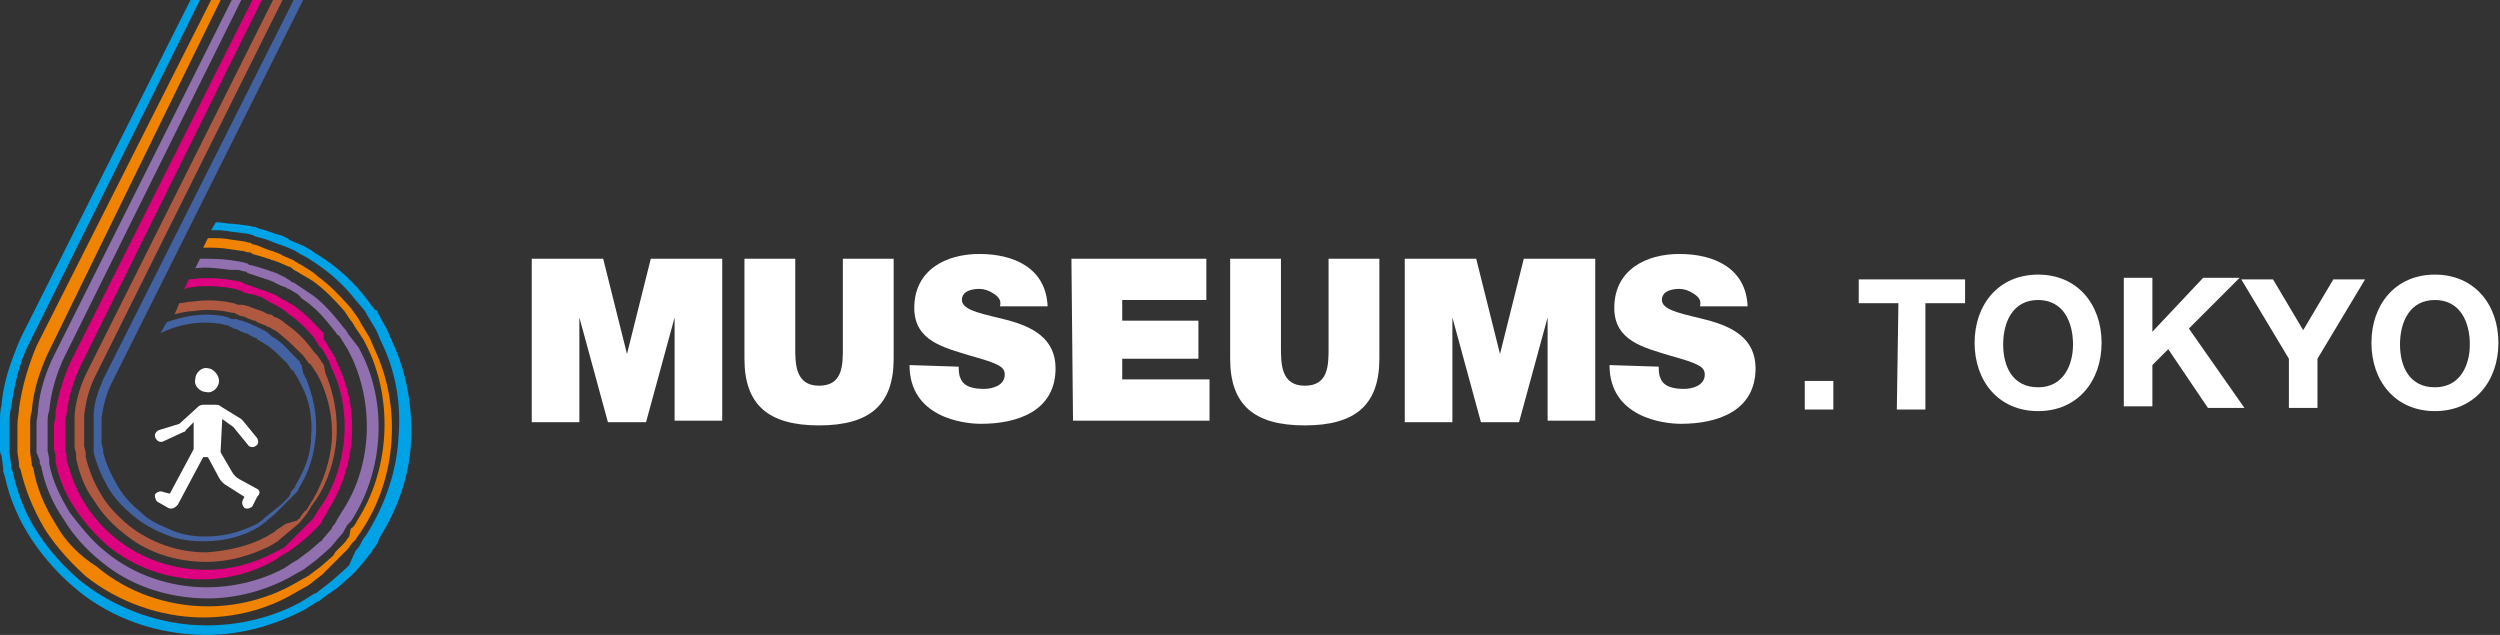 <?xml version="1.0" encoding="utf-8"?>
<!-- Generator: Adobe Illustrator 26.5.0, SVG Export Plug-In . SVG Version: 6.00 Build 0)  -->
<svg version="1.1" id="uuid-55a2411c-7120-471c-84bc-cca0315e863c"
	 xmlns="http://www.w3.org/2000/svg" xmlns:xlink="http://www.w3.org/1999/xlink" x="0px" y="0px" viewBox="0 0 157.5 40"
	 style="enable-background:new 0 0 157.5 40;" xml:space="preserve">
<rect x="0" y="0" width="157.5" height="40" fill="#333333" stroke="none"/>
<style type="text/css">
	.st0{fill:#FFFFFF;}
	.st1{fill:#00A2E6;}
	.st2{fill:#F08300;}
	.st3{fill:#9070AF;}
	.st4{fill:#DD007F;}
	.st5{fill:#AF5941;}
	.st6{fill:#4362A1;}
</style>
<g id="uuid-64a340be-ee2e-4da4-9145-040549ce0f10">
	<g>
		<g>
			<path class="st0" d="M33.5,16.3H38l1.5,6l0,0l1.5-6h4.5v10.2h-3V20l0,0l-1.8,6.6h-2.4L36.5,20l0,0v6.6h-3V16.3L33.5,16.3z"/>
			<path class="st0" d="M56.3,22.6c0,2.9-1.5,4.2-4.7,4.2s-4.7-1.3-4.7-4.2v-6.3h3.2v5.6c0,1,0,2.4,1.5,2.4s1.5-1.3,1.5-2.4v-5.6
				h3.2V22.6L56.3,22.6L56.3,22.6z"/>
			<path class="st0" d="M60.4,23.1c0,0.2,0,0.5,0.1,0.7c0.2,0.6,0.9,0.7,1.5,0.7c0.5,0,1.3-0.2,1.3-0.9c0-0.5-0.4-0.7-2.2-1.2
				c-1.6-0.5-3.5-0.9-3.5-3c0-2.4,2-3.4,4.1-3.4c2.2,0,4.2,0.9,4.3,3.3h-3c0.1-0.4-0.1-0.6-0.4-0.8c-0.3-0.2-0.6-0.3-0.9-0.3
				c-0.4,0-1.1,0.1-1.1,0.7c0,0.7,1.5,0.9,3,1.3c1.4,0.4,2.9,1.1,2.9,3c0,2.7-2.4,3.5-4.7,3.5c-1.1,0-4.5-0.4-4.5-3.7L60.4,23.1
				L60.4,23.1z"/>
			<path class="st0" d="M67.5,16.3H76v2.6h-5.3v1.3h4.8v2.4h-4.8v1.3h5.5v2.6h-8.6L67.5,16.3L67.5,16.3L67.5,16.3z"/>
			<path class="st0" d="M86.9,22.6c0,2.9-1.5,4.2-4.7,4.2s-4.7-1.3-4.7-4.2v-6.3h3.2v5.6c0,1,0,2.4,1.5,2.4s1.5-1.3,1.5-2.4v-5.6
				h3.2V22.6L86.9,22.6L86.9,22.6z"/>
			<path class="st0" d="M88.5,16.3H93l1.5,6l0,0l1.5-6h4.5v10.2h-3V20l0,0l-1.8,6.6h-2.4L91.5,20l0,0v6.6h-3V16.3L88.5,16.3z"/>
			<path class="st0" d="M104.5,23.1c0,0.2,0,0.5,0.1,0.7c0.2,0.6,0.9,0.7,1.5,0.7c0.5,0,1.3-0.2,1.3-0.9c0-0.5-0.4-0.7-2.2-1.2
				c-1.6-0.5-3.5-0.9-3.5-3c0-2.4,2-3.4,4.1-3.4c2.2,0,4.2,0.9,4.3,3.3h-3c0.1-0.4-0.1-0.6-0.4-0.8c-0.3-0.2-0.6-0.3-0.9-0.3
				c-0.4,0-1.1,0.1-1.1,0.7c0,0.7,1.5,0.9,3,1.3c1.4,0.4,2.9,1.1,2.9,3c0,2.7-2.4,3.5-4.7,3.5c-1.1,0-4.5-0.4-4.5-3.7L104.5,23.1
				L104.5,23.1z"/>
		</g>
		<g>
			<path class="st0" d="M113.7,24h1.8v1.8h-1.8C113.7,25.7,113.7,24,113.7,24z"/>
			<path class="st0" d="M119.6,19.1h-2.5v-1.5h6.7v1.5h-2.5v6.7h-1.8L119.6,19.1L119.6,19.1L119.6,19.1z"/>
			<path class="st0" d="M128.4,17.3c2.5,0,4,1.9,4,4.3s-1.5,4.3-4,4.3s-4-1.9-4-4.3S125.9,17.3,128.4,17.3z M128.4,24.4
				c1.6,0,2.2-1.4,2.2-2.7c0-1.4-0.6-2.8-2.2-2.8c-1.6,0-2.2,1.4-2.2,2.8S126.8,24.4,128.4,24.4z"/>
			<path class="st0" d="M133.8,17.5h1.8v3.4l3.2-3.4h2.3l-3.2,3.2l3.5,5h-2.3l-2.5-3.7l-1,1v2.6h-1.8V17.5L133.8,17.5L133.8,17.5z"
				/>
			<path class="st0" d="M144.2,22.6l-3-5h2l1.9,3.2l1.9-3.2h2l-3,5v3.1h-1.8L144.2,22.6L144.2,22.6L144.2,22.6z"/>
			<path class="st0" d="M153.4,17.3c2.5,0,4,1.9,4,4.3s-1.5,4.3-4,4.3s-4-1.9-4-4.3S150.9,17.3,153.4,17.3z M153.4,24.4
				c1.6,0,2.2-1.4,2.2-2.7c0-1.4-0.6-2.8-2.2-2.8s-2.2,1.4-2.2,2.8S151.8,24.4,153.4,24.4z"/>
		</g>
		<path class="st0" d="M13.8,24c0,0.4-0.4,0.8-0.8,0.7c-0.4,0-0.8-0.4-0.7-0.8c0-0.4,0.4-0.8,0.8-0.7C13.4,23.2,13.8,23.6,13.8,24z"
			/>
		<path class="st0" d="M16.2,30.8C16.2,30.8,16.1,30.8,16.2,30.8C16.1,30.7,16.1,30.7,16.2,30.8l-1.1-0.6c-0.2-0.1-0.4-0.3-0.5-0.5
			l-0.7-1.2c0,0,0,0,0-0.1l0.1-2l0.7,0.5l0.9,1.1c0.1,0.2,0.4,0.2,0.5,0.1c0.2-0.1,0.2-0.3,0.1-0.5l-0.9-1.1l0,0l0,0l-0.1-0.1
			l-1.3-0.8l0,0c-0.1-0.1-0.2-0.1-0.3-0.1h-0.8c-0.2,0-0.3,0.1-0.4,0.2l-1.1,1L10,27.1c-0.2,0.1-0.3,0.3-0.2,0.5l0,0
			c0.1,0.2,0.3,0.3,0.5,0.2l1.3-0.6l0,0l0,0c0,0,0.1,0,0.1-0.1l0.5-0.5v1.7l0,0l-1.5,2.8L10.3,31c-0.2-0.1-0.4,0-0.5,0.1
			s0,0.4,0.1,0.5l0.7,0.4c0.2,0.1,0.4,0,0.5-0.1c0,0,0,0,0.1-0.1l1.6-3h0.3l0.7,1.3c0.1,0.2,0.3,0.4,0.5,0.5l1.1,0.7l-0.1,0.2
			c-0.1,0.2,0,0.4,0.1,0.5l0,0c0.2,0.1,0.4,0,0.5-0.1l0.3-0.6C16.4,31.1,16.4,30.9,16.2,30.8L16.2,30.8L16.2,30.8z"/>
		<g>
			<path class="st1" d="M0.1,25.5C0,25.9,0,26.3,0,26.6c0,0.3,0,0.6,0,0.9v0.8c0,0.1,0,0.3,0.1,0.4l0.1,0.8c0,0.1,0,0.1,0,0.2
				L0.3,30c0.3,1.4,0.9,2.8,1.7,4s1.8,2.3,2.9,3.2C7.1,39,10,40,13,40l0,0c2.2,0,4.3-0.6,6.2-1.6l0.8-0.5c0.1,0,0.2-0.1,0.3-0.2
				l1-0.7l0.9-0.8c0.1-0.1,0.1-0.1,0.2-0.2l0.6-0.7c0.1-0.1,0.2-0.3,0.4-0.5l0.1-0.2c0.2-0.2,0.3-0.4,0.4-0.7c1.2-1.9,1.9-4,2-6.1
				c0.1-2.2-0.3-4.4-1.2-6.3l-0.3-0.7l-0.6-1.1c0-0.1-0.1-0.2-0.2-0.2L23,18.7c-0.8-1-1.6-1.7-2.3-2.2c-0.4-0.3-0.8-0.5-1.2-0.8
				l-0.2-0.1c-0.1-0.1-0.2-0.1-0.4-0.2l-0.7-0.3c0-0.1-0.2-0.1-0.3-0.2c-0.1,0-0.2-0.1-0.3-0.1c-0.4-0.1-0.8-0.3-1.3-0.4l-0.2-0.1
				c-0.2,0-0.4-0.1-0.6-0.1l-0.8-0.1c-0.4,0-0.7-0.1-1.1-0.1l-0.3,0.5c0.4,0,0.8,0,1.3,0.1l0.8,0.1c0.2,0,0.4,0.1,0.5,0.1l0.2,0.1
				c0.4,0.1,0.8,0.2,1.2,0.4c0.1,0,0.2,0.1,0.3,0.1c0.1,0,0.2,0.1,0.3,0.1l0.7,0.3c0.1,0.1,0.2,0.1,0.3,0.2l0.2,0.1
				c0.4,0.2,0.8,0.5,1.1,0.7c0.7,0.5,1.5,1.2,2.2,2.1l0.6,0.7c0,0.1,0.1,0.1,0.1,0.2l0.6,1l0.3,0.7c0.9,1.8,1.3,3.9,1.1,6.1
				c-0.1,2-0.8,4.1-1.9,5.9c-0.1,0.2-0.3,0.4-0.4,0.6l-0.1,0.2c-0.1,0.2-0.2,0.3-0.3,0.4L22,35.6c-0.1,0.1-0.1,0.1-0.2,0.2l-0.9,0.8
				L20,37.3c-0.1,0.1-0.2,0.1-0.2,0.1L19,37.9c-1.8,1-3.9,1.5-6,1.5c-2.8,0-5.6-1-7.8-2.7c-1.1-0.9-2-1.9-2.8-3.1
				c-0.8-1.2-1.3-2.5-1.6-3.9l-0.1-0.2c0-0.1,0-0.1,0-0.2l-0.1-0.8c0-0.1,0-0.2,0-0.3v-0.7c0-0.3,0-0.6,0-0.8c0-0.3,0-0.7,0.1-1
				c0.2-1.4,0.5-2.8,1.1-4L12.6,0H12L1.3,21.3C0.7,22.7,0.2,24.1,0.1,25.5z"/>
			<path class="st2" d="M1.2,25.7c0,0.3-0.1,0.7-0.1,1s0,0.5,0,0.8v0.7c0,0.1,0,0.2,0,0.3l0.1,0.7c0,0.1,0,0.1,0,0.2l0.1,0.2
				c0.3,1.3,0.8,2.5,1.5,3.7c0.7,1.1,1.6,2.1,2.6,3c2,1.6,4.7,2.6,7.4,2.6c2,0,4-0.5,5.7-1.5l0.7-0.4c0.1,0,0.1-0.1,0.2-0.1l0.9-0.7
				l0.8-0.8c0.1-0.1,0.1-0.1,0.2-0.2l0.6-0.6c0.1-0.1,0.2-0.3,0.3-0.4l0.2-0.2c0.1-0.2,0.3-0.4,0.4-0.6c2.2-3.3,2.5-7.8,0.8-11.4
				l-0.3-0.7l-0.6-1c0-0.1-0.1-0.1-0.1-0.2l-0.5-0.7c-0.8-0.9-1.4-1.5-2.1-2c-0.3-0.3-0.7-0.5-1-0.7l-0.2-0.1
				c-0.1-0.1-0.2-0.1-0.3-0.2l-0.7-0.3c-0.1-0.1-0.2-0.1-0.4-0.2c-0.1,0-0.2-0.1-0.3-0.1c-0.4-0.1-0.7-0.3-1.1-0.4
				c-0.1,0-0.1,0-0.2-0.1c-0.2,0-0.3-0.1-0.5-0.1l-0.7-0.1c-0.5-0.1-1-0.1-1.5-0.1l-0.3,0.6c0.6,0,1.1,0,1.7,0.1l0.7,0.1
				c0.2,0,0.3,0.1,0.5,0.1c0.1,0,0.1,0,0.2,0.1c0.4,0.1,0.7,0.2,1,0.3c0.1,0,0.2,0.1,0.3,0.1c0.1,0,0.2,0.1,0.3,0.1l0.7,0.3
				c0.1,0,0.2,0.1,0.3,0.2l0.2,0.1c0.3,0.2,0.7,0.4,1,0.6c0.7,0.5,1.3,1.1,2,1.9l0.4,0.6l0.1,0.1c0,0.1,0.1,0.1,0.1,0.2l0.6,0.9
				l0.3,0.6c1.6,3.4,1.3,7.7-0.7,10.8c-0.1,0.2-0.2,0.4-0.4,0.5L22,33.8c-0.1,0.1-0.2,0.3-0.3,0.4l-0.6,0.6c0,0.1-0.1,0.1-0.1,0.2
				l-0.8,0.7l-0.8,0.6c-0.1,0-0.1,0.1-0.2,0.1l-0.7,0.4c-1.6,0.9-3.5,1.4-5.4,1.4c-2.6,0-5.1-0.9-7-2.5C5,35,4.1,34.1,3.5,33
				c-0.7-1.1-1.2-2.3-1.4-3.5L2,29.3v-0.1l-0.1-0.7c0-0.1,0-0.2,0-0.3v-0.7c0-0.3,0-0.5,0-0.7c0-0.3,0-0.6,0.1-0.9
				c0.1-1.3,0.5-2.5,1-3.6L13.9,0h-0.6l-11,21.8C1.8,23,1.4,24.3,1.2,25.7z"/>
			<path class="st3" d="M2.4,25.8c0,0.3-0.1,0.6-0.1,0.9c0,0.2,0,0.5,0,0.7c0,0.1,0,0.1,0,0.2V28c0,0.1,0,0.2,0,0.3
				c0,0.1,0,0.1,0,0.2L2.5,29c0,0.1,0,0.1,0,0.2l0.1,0.2c0.2,1.1,0.7,2.3,1.4,3.3c0.6,1,1.4,1.9,2.4,2.7c1.8,1.5,4.2,2.3,6.7,2.3
				c1.8,0,3.6-0.5,5.1-1.3l0.7-0.4c0.1,0,0.1-0.1,0.2-0.1l0.8-0.6l0.8-0.7c0.1-0.1,0.1-0.1,0.2-0.2l0.5-0.6c0.1-0.1,0.2-0.2,0.3-0.4
				c0-0.1,0.1-0.1,0.1-0.2l0,0c0.1-0.2,0.3-0.3,0.4-0.5c1.9-3,2.2-7,0.7-10.2l-0.3-0.6L21.9,21c0-0.1-0.1-0.1-0.1-0.2l-0.1-0.1
				l-0.4-0.5c-0.5-0.6-1.1-1.3-1.9-1.8c-0.3-0.2-0.6-0.4-0.9-0.6c-0.1,0-0.2-0.1-0.2-0.1c-0.1-0.1-0.2-0.1-0.3-0.2l-0.6-0.3
				c-0.1,0-0.2-0.1-0.3-0.1c-0.1,0-0.2-0.1-0.3-0.1c-0.3-0.1-0.6-0.2-1-0.3c-0.1,0-0.1,0-0.2-0.1c-0.1,0-0.3-0.1-0.4-0.1l-0.6-0.1
				c-0.7-0.1-1.3-0.1-2-0.1l-0.3,0.6c0.7-0.1,1.4,0,2.2,0.1l0.5,0c0.1,0,0.3,0.1,0.4,0.1c0.1,0,0.1,0,0.2,0.1
				c0.3,0.1,0.6,0.2,0.9,0.3c0.1,0,0.2,0.1,0.3,0.1c0.1,0,0.2,0.1,0.3,0.1l0.6,0.3c0.1,0,0.2,0.1,0.3,0.1c0.1,0.1,0.2,0.1,0.2,0.1
				c0.3,0.2,0.6,0.3,0.8,0.6c0.8,0.5,1.4,1.2,1.8,1.7l0.4,0.5c0,0,0,0.1,0.1,0.1l0.1,0.1l0.5,0.8l0.3,0.6c1.4,3.1,1.2,6.9-0.7,9.7
				c-0.1,0.2-0.2,0.3-0.3,0.5l0,0c0,0.1-0.1,0.1-0.1,0.2c-0.1,0.1-0.2,0.2-0.2,0.3L20.3,34c0,0.1-0.1,0.1-0.1,0.1l-0.7,0.6l-0.8,0.6
				c-0.1,0-0.1,0.1-0.2,0.1l-0.6,0.4C16.4,36.6,14.7,37,13,37c-2.3,0-4.6-0.8-6.3-2.2c-0.9-0.7-1.6-1.6-2.3-2.5
				c-0.6-1-1.1-2-1.3-3.1l0-0.2v-0.1L3,28.4c0,0,0-0.1,0-0.2s0-0.2,0-0.3v-0.4c0-0.1,0-0.1,0-0.2c0-0.2,0-0.4,0-0.6
				c0-0.3,0-0.6,0.1-0.8c0.1-1.1,0.4-2.2,0.9-3.3L15.2,0h-0.6L3.4,22.4C2.9,23.4,2.5,24.6,2.4,25.8z"/>
			<path class="st4" d="M3.5,25.9c0,0.3,0,0.5-0.1,0.8c0,0.2,0,0.4,0,0.6c0,0.1,0,0.1,0,0.2v0.4c0,0.1,0,0.2,0,0.3v0.1l0.1,0.4
				c0,0,0,0.1,0,0.2v0.2c0.2,1,0.6,2,1.2,2.9c0.6,0.9,1.3,1.7,2.1,2.4c1.6,1.3,3.7,2.1,5.9,2.1c1.6,0,3.2-0.4,4.6-1.2l0.6-0.4
				c0.1,0,0.1-0.1,0.2-0.1l0.7-0.5l0.7-0.6l0.1-0.1l0.5-0.5c0.1-0.1,0.2-0.2,0.2-0.3s0.1-0.1,0.1-0.2l0,0c0.1-0.1,0.2-0.3,0.3-0.5
				c1.7-2.7,2-6.2,0.6-9.1l-0.2-0.5l-0.5-0.8c0-0.1-0.1-0.1-0.1-0.2l-0.1-0.1l0-0.4l0,0c-0.5-0.5-1-1.1-1.7-1.6
				c-0.2-0.2-0.5-0.3-0.8-0.5c-0.1,0-0.2-0.1-0.2-0.1c-0.1-0.1-0.2-0.1-0.3-0.2l-0.5-0.2c-0.1,0-0.2-0.1-0.3-0.1
				c-0.1,0-0.2-0.1-0.3-0.1c-0.3-0.1-0.5-0.2-0.8-0.3c-0.1,0-0.1,0-0.2-0.1c-0.1,0-0.2-0.1-0.4-0.1l-0.6-0.1c-0.8-0.1-1.6-0.1-2.4,0
				l0,0l-0.3,0.6c0.1,0,0.3-0.1,0.4-0.1c0.7-0.1,1.4-0.1,2.2,0l0.6,0.1c0.1,0,0.2,0.1,0.3,0.1s0.1,0,0.2,0.1
				c0.2,0.1,0.5,0.1,0.8,0.2c0.1,0,0.2,0.1,0.3,0.1c0.1,0,0.2,0.1,0.2,0.1l0.5,0.3c0.1,0,0.2,0.1,0.2,0.1c0.1,0,0.2,0.1,0.2,0.1
				c0.2,0.1,0.5,0.3,0.7,0.5l0,0c0.6,0.4,1.2,1,1.6,1.5l0.3,0.5c0,0,0,0.1,0.1,0.1l0.1,0.1l0.4,0.7l0.2,0.5c1.3,2.7,1,6.1-0.6,8.6
				l0,0c-0.1,0.1-0.2,0.3-0.3,0.4l0,0c0,0.1-0.1,0.1-0.1,0.2c-0.1,0.1-0.1,0.2-0.2,0.3l-0.5,0.5l-0.1,0.1l-0.6,0.6L18,34.4l-0.1,0.1
				l-0.6,0.3c-1.3,0.7-2.8,1.1-4.3,1.1c-2.1,0-4.1-0.7-5.6-1.9c-0.8-0.6-1.5-1.4-2-2.2C4.8,30.9,4.5,30,4.2,29v-0.2v-0.1l-0.1-0.4
				v-0.1c0-0.1,0-0.2,0-0.2v-0.4c0-0.1,0-0.1,0-0.2c0-0.2,0-0.4,0-0.5c0-0.3,0-0.5,0.1-0.8c0.1-1,0.4-2,0.8-2.9L16.5,0h-0.6
				L4.4,22.9C4,23.8,3.7,24.8,3.5,25.9z"/>
			<path class="st5" d="M4.7,26.1c0,0.2,0,0.5,0,0.7s0,0.3,0,0.5c0,0.1,0,0.1,0,0.2v0.4c0,0.1,0,0.1,0,0.2v0.1l0.1,0.4v0.1v0.2
				c0.2,0.9,0.5,1.8,1.1,2.6C6.4,32.3,7,33,7.8,33.6c1.4,1.2,3.3,1.8,5.2,1.8c1.4,0,2.8-0.4,4-1l0.5-0.3l0.1-0.1l0.6-0.5l0.6-0.5
				l0.1-0.1l0.4-0.5c0.1-0.1,0.1-0.2,0.2-0.3c0-0.1,0.1-0.1,0.1-0.2l0,0c0.1-0.1,0.2-0.3,0.3-0.4c0.8-1.2,1.2-2.6,1.3-3.9
				c0.1-1.5-0.2-2.9-0.7-4.1L20.4,23L20,22.4l-0.1-0.1l-0.1-0.1l-0.3-0.4l0,0c-0.4-0.5-0.9-1-1.5-1.4c-0.2-0.2-0.4-0.3-0.6-0.4
				c-0.1,0-0.2-0.1-0.2-0.1c-0.1-0.1-0.2-0.1-0.3-0.1l-0.4-0.2c-0.1,0-0.2-0.1-0.3-0.1c-0.1,0-0.2-0.1-0.3-0.1
				c-0.2-0.1-0.5-0.2-0.7-0.2c-0.1,0-0.1,0-0.2,0c-0.1,0-0.2-0.1-0.3-0.1L14.2,19c-0.7-0.1-1.4-0.1-2.1,0c-0.3,0-0.5,0.1-0.8,0.1
				L11,19.8c0.4-0.1,0.8-0.2,1.2-0.2c0.6-0.1,1.2-0.1,1.9,0l0.5,0.1c0.1,0,0.2,0,0.3,0.1c0.1,0,0.1,0,0.2,0.1c0.2,0,0.4,0.1,0.6,0.2
				c0.1,0,0.2,0.1,0.3,0.1s0.1,0,0.2,0.1l0.5,0.2c0.1,0,0.1,0.1,0.2,0.1s0.2,0.1,0.2,0.1c0.2,0.1,0.4,0.2,0.6,0.4l0,0
				c0.5,0.4,1,0.9,1.4,1.3l0.3,0.4c0,0,0,0.1,0.1,0.1l0.1,0.1l0.4,0.6l0.2,0.4c0.5,1.1,0.8,2.4,0.7,3.8c-0.1,1.2-0.5,2.5-1.2,3.7
				c-0.1,0.1-0.1,0.2-0.2,0.3l0,0c0,0.1-0.1,0.1-0.1,0.2c-0.1,0.1-0.1,0.2-0.2,0.2l-0.3,0.4c0,0,0,0.1-0.1,0.1l-0.1,0.1L18,33
				l-0.6,0.4l-0.1,0.1l-0.5,0.3c-1.1,0.6-2.4,0.9-3.8,1c-1.8,0-3.5-0.6-4.9-1.7c-0.7-0.6-1.3-1.2-1.7-1.9c-0.5-0.8-0.8-1.6-1-2.4
				v-0.2v-0.1l-0.1-0.4V28c0-0.1,0-0.1,0-0.2v-0.3c0-0.1,0-0.1,0-0.2c0-0.2,0-0.3,0-0.4c0-0.2,0-0.4,0-0.7c0.1-0.9,0.3-1.7,0.7-2.5
				L17.8,0h-0.6L5.5,23.4C5.1,24.2,4.8,25.1,4.7,26.1z"/>
			<path class="st6" d="M5.9,26.2c0,0.2,0,0.4,0,0.6c0,0.1,0,0.3,0,0.4s0,0.1,0,0.2v0.3c0,0.1,0,0.1,0,0.2V28v0.3v0.1v0.1
				c0.2,0.8,0.5,1.5,0.9,2.2s1,1.3,1.6,1.8s1.3,0.9,2.1,1.2c0.7,0.3,1.5,0.4,2.4,0.4l0,0l0,0l0,0l0,0l0,0c1.2,0,2.4-0.3,3.4-0.9
				l0.4-0.3c0,0,0.1,0,0.1-0.1l0.5-0.4l0.5-0.5l0.1-0.1l0.1-0.1l0.3-0.3c0.1-0.1,0.1-0.1,0.2-0.2l0.1-0.1l0,0
				c0.1-0.1,0.2-0.2,0.2-0.3c0.7-1.1,1-2.2,1.1-3.4c0.1-1.3-0.2-2.5-0.6-3.5l-0.2-0.4L19,23l-0.1-0.1v-0.1l-0.3-0.3l0,0
				c-0.4-0.4-0.8-0.9-1.3-1.2c-0.2-0.1-0.3-0.2-0.5-0.4c-0.1,0-0.1-0.1-0.2-0.1s-0.1-0.1-0.2-0.1L16,20.5c-0.1,0-0.2-0.1-0.2-0.1
				c-0.1,0-0.2-0.1-0.3-0.1c-0.2-0.1-0.4-0.1-0.6-0.2c-0.1,0-0.1,0-0.2,0c-0.1,0-0.2,0-0.3-0.1L14,19.9c-1.2-0.2-2.4,0-3.5,0.4
				L10.1,21c1.2-0.6,2.5-0.8,3.8-0.6l0.4,0.1c0.1,0,0.1,0,0.2,0.1c0.1,0,0.1,0,0.2,0.1c0.2,0,0.3,0.1,0.5,0.2c0.1,0,0.2,0.1,0.3,0.1
				c0,0,0.1,0,0.2,0.1l0.4,0.2c0.1,0,0.1,0,0.1,0.1c0.1,0,0.2,0.1,0.2,0.1c0.2,0.1,0.3,0.2,0.5,0.3l0,0c0.4,0.3,0.8,0.7,1.2,1.1
				l0.2,0.3c0,0,0,0.1,0.1,0.1l0.1,0.1l0.3,0.5l0.2,0.4c0.5,0.9,0.7,2.1,0.6,3.2c0,1.1-0.4,2.1-1,3.1l0,0c0,0.1-0.1,0.2-0.2,0.3l0,0
				c0,0-0.1,0.1-0.1,0.2s-0.1,0.1-0.1,0.2l-0.3,0.3c0,0,0,0-0.1,0.1l-0.1,0.1l-0.5,0.4l-0.5,0.4l-0.1,0.1L16.2,33
				c-1,0.5-2.1,0.8-3.2,0.8l0,0c-0.8,0-1.5-0.1-2.2-0.4c-0.7-0.3-1.4-0.6-1.9-1.1c-0.6-0.5-1.1-1-1.5-1.7s-0.7-1.3-0.9-2.1v-0.1
				v-0.1L6.4,28v-0.1c0-0.1,0-0.1,0-0.1v-0.3c0-0.1,0-0.1,0-0.2s0-0.2,0-0.4c0-0.2,0-0.4,0-0.6c0.1-0.7,0.3-1.5,0.6-2.1L19.1,0h-0.6
				l-12,23.9C6.2,24.6,5.9,25.4,5.9,26.2z"/>
		</g>
	</g>
</g>
</svg>
